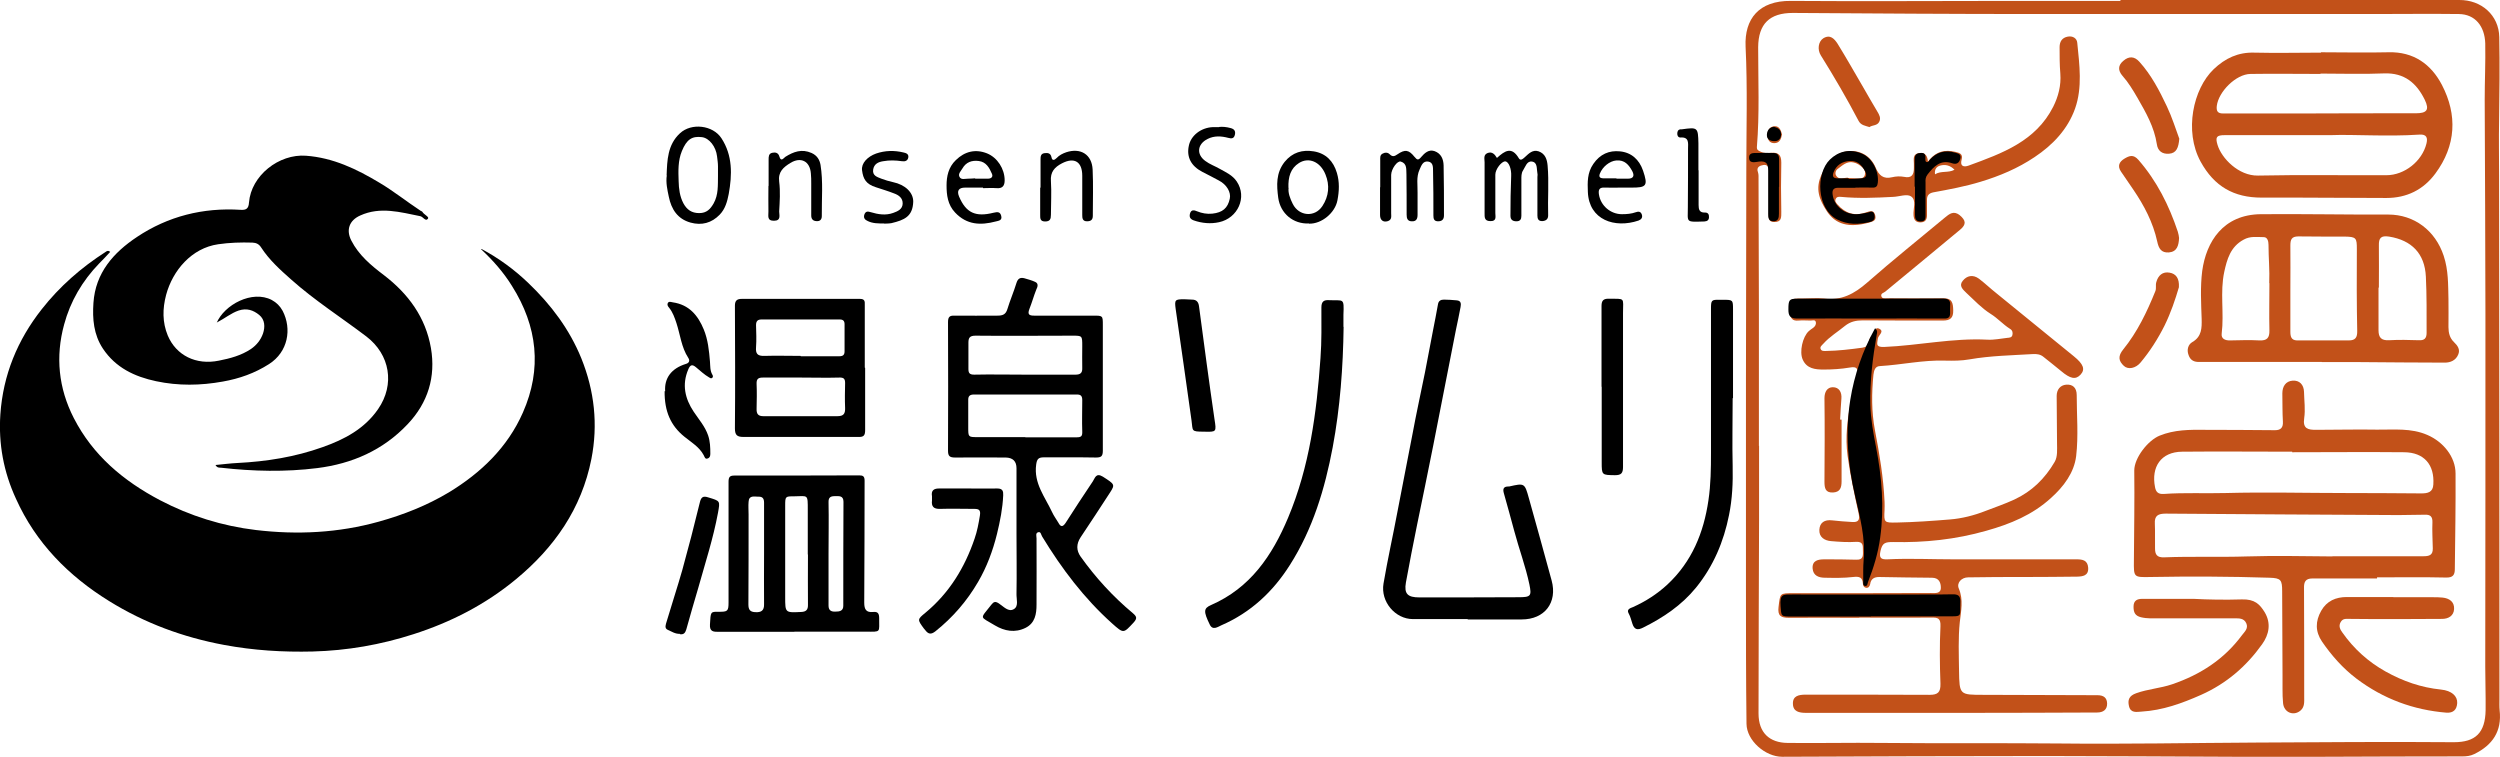 <?xml version="1.0" encoding="UTF-8"?>
<svg xmlns="http://www.w3.org/2000/svg" version="1.1" viewBox="0 0 1372.6 415.6">
  <defs>
    <style>
      .cls-1 {
        isolation: isolate;
      }

      .cls-2 {
        fill: #c25119;
      }
    </style>
  </defs>
  <!-- Generator: Adobe Illustrator 28.7.1, SVG Export Plug-In . SVG Version: 1.2.0 Build 142)  -->
  <g>
    <g id="_レイヤー_1" data-name="レイヤー_1">
      <g>
        <g class="cls-1">
          <path class="cls-2" d="M1164.2,0C1222.7,0,1281.2,0,1339.7,0c3.5,0,7,0,10.5,0,12.1-.1,21.8,8.3,22,20.4.3,15.3.1,30.6-.1,45.9-.2,10,0,20.1,0,30.2.1,95.7.2,191.3.2,287,0,2.2-.1,4.4.1,6.5,1.3,11.5-3.9,19.1-13.9,24-2.2,1.1-4.4,1.3-6.8,1.3-25.3,0-50.7.1-76,.2-16.5,0-33,0-49.4,0-34.3-.1-68.6-.4-102.9-.4-48.3,0-96.6.2-144.9.4-9.3,0-19.5-8.9-19.6-18.1-.3-24.5-.3-49-.3-73.5,0-38.7,0-77.3,0-116,0-38.1.2-76.3.2-114.4,0-22.6.7-45.3-.4-67.9-.7-15.2,7.3-25.3,24.9-25.1,39.8.3,79.6,0,119.4,0,20.5,0,41,0,61.5,0,0-.2,0-.3,0-.5ZM965.4,244.7c.1,0,.2,0,.4,0,0,13.7,0,27.3,0,41-.1,35.3-.3,70.7-.3,106,0,10.6,6,16.1,16,16.2,17.2.2,34.3-.2,51.5,0,32.5.3,64.9,0,97.4.3,36,.4,71.9-.3,107.9-.5,36.3-.2,72.6-.5,109-.2,11.8,0,17.2-5.1,17.4-17.6.1-8-.2-16-.2-24,0-64.5.2-129,.1-193.5,0-39.2-.3-78.4-.4-117.6,0-10.3.5-20.7.3-31-.3-9.5-5.6-16-14.5-16.1-15.8-.2-31.6,0-47.4,0-62,0-124,0-185.9,0-44.1,0-88.3-.3-132.4-.6-12.7,0-18.9,6-19,18.8,0,18.3.8,36.6-.7,54.8-.1,1.6.8,2,1.9,2.5,1.9,1,3.9.9,5.9.7,4.2-.4,5.6,1.3,5.6,5.4-.2,9-.2,18,0,27,0,2.9.2,5.6-3.7,5.6-4,0-3.1-3-3.1-5.4,0-7.5,0-15,0-22.5,0-2.2-.8-3.8-3.1-3.4-1.8.3-4,1.1-2.9,4,.4,1.2.3,2.6.3,4,0,23.2.2,46.3.2,69.5,0,25.5,0,51,0,76.5Z"/>
          <path class="cls-2" d="M1020.7,339.2c-12.8,0-25.7-.1-38.5,0-4.5,0-6.3-1.1-5.7-6,.9-7.6.6-7.5,8.3-7.5,25.2,0,50.3,0,75.5-.1,2.1,0,5.3.5,5.3-2.9,0-2.8-1-5.5-4.9-5.5-9.7,0-19.3-.3-29-.4-2.5,0-4.5.9-4.9,3.9-.2,1.2-1,2.3-2.4,2-1-.2-1.6-1.2-1.6-2.3-.2-3.5-2-4-5.4-3.6-5.1.6-10.3.5-15.4.4-3.4,0-6.5-1.1-6.8-5.1-.3-4.4,3.1-5,6.4-5,5.8,0,11.7,0,17.5.2,4.4.2,3.7-2.9,3.7-5.4,0-2.2.2-4.6-3.6-4.4-4.6.3-9.3,0-13.9-.4-3.6-.3-6.6-2.2-6.4-6.2.2-4,2.9-5.7,7-5.2,3.6.4,7.3.7,11,.9,3.1.2,4.4-.8,3.6-4.5-2.3-10.5-4.6-21.1-6.1-31.8-1.4-10.3-.1-20.5,2-30.7.9-4.5,1.9-9,3.1-13.5.8-3.3.4-5.1-3.9-4.3-4.7.8-9.6,1.1-14.4,1.1-4.6,0-9.2-.5-11.4-5.4-2-4.3-.1-12.6,3.3-15.7.7-.7,1.6-1.2,2.4-1.8,1-.7,1.7-1.9,1.5-3-.3-1.7-1.8-1-2.9-1-2.2,0-4.4-.2-6.5,0-3.6.4-4.6-1.3-4.8-4.6-.4-7.5-.5-7.5,7.1-7.5,3.8,0,7.7-.4,11.5,0,9.6,1.3,16.7-2.6,23.7-8.7,14-12.3,28.5-23.9,42.8-35.8,2.3-1.9,4.7-3.9,8-1.3,3.5,2.9,3.8,5.1.3,8-13.6,11.4-27.4,22.6-41.1,34-.8.7-2.5.9-2.2,2.4.4,1.7,2.1,1.3,3.3,1.3,10.2,0,20.3.2,30.5,0,5.2-.2,5.6,2.6,5.7,6.6.1,4.2-1.7,5.6-5.7,5.6-14.7,0-29.3,0-44-.1-3.7,0-6.8.7-9.7,3-4,3.3-8.4,5.9-11.9,9.8-.8.9-2,1.7-1.5,2.9.5,1.3,1.9,1.1,3,1.1,6.7-.1,13.3-.9,19.9-1.8,1.9-.3,3.2-1.1,3.5-3,.2-1.4.6-2.6,1.7-3.5,1.6-1.1,1.4-5.3,4.1-3.9,3,1.5-.6,3.6-.8,5.4-.2,2.4-1.6,4.8,3.4,4.6,19-.8,37.7-5,56.8-4,3.6.2,7.3-.6,10.9-1,1.1-.1,2.5-.1,2.8-1.6.3-1.4,0-2.6-1.4-3.4-3.8-2.4-6.7-5.8-10.6-8.2-4.9-3.1-8.9-7.4-13.2-11.4-2.1-2-4.3-4-2.1-6.7,2.3-2.9,5.6-3.6,8.9-1.2,3.3,2.5,6.3,5.4,9.6,8,14.2,11.6,28.3,23.1,42.5,34.6,5.3,4.3,6.4,7.2,3.7,10.1-2.7,2.9-5.6,2.3-10.7-2-3.2-2.7-6.5-5.2-9.7-7.8-1.7-1.4-3.7-1.6-5.7-1.5-11.6.7-23.3.9-34.8,2.9-4.4.8-9,.8-13.5.7-12.1-.4-23.8,2.3-35.8,3-2.6.1-3.2,2.4-3.5,4.7-1,10.2-1.1,20.3.8,30.4,2.5,13,4.7,26.1,5.3,39.4,0,1.5.1,3,0,4.5-.4,7-.2,7,6.6,6.9,9.8-.2,19.7-.9,29.4-1.7,6.4-.5,13.2-2.2,19.5-4.7,5.2-2,10.5-3.8,15.7-6.2,9.7-4.5,16.9-11.6,22.2-20.7,1.7-2.9,1.3-6.8,1.3-10.2,0-8.7-.2-17.3-.2-26,0-3.4,1.9-5.9,5.2-6.2,3.6-.3,5.8,1.7,5.8,5.7,0,11.2,1,22.4-.3,33.5-1.1,9.1-6.8,16.7-13.8,23-10.2,9.3-22.3,14.3-35.5,18-16.8,4.8-33.9,6.6-51.2,6.2-4.3,0-5.9.4-6.9,4.8-1,4.2.5,4.8,3.7,4.7,12.2-.6,24.3,0,36.5,0,22.5,0,45,0,67.4,0,3.2,0,6.1.4,6.4,4.6.3,4.5-3.1,4.8-6,4.9-9.5.2-19,.1-28.5.2-10.5,0-21,0-31.4.2-3.6,0-6.5,3-5.1,6.2,2.6,6.2,1.2,12.2.5,18.5-.9,8.7-.5,17.6-.4,26.5.2,13.4.3,13.3,13.6,13.3,20.8,0,41.6.2,62.4.2,3.5,0,5.2,1.5,5.3,4.5.1,3.5-2.2,5-5.5,5-24,.1-47.9.2-71.9.2-29.3,0-58.6,0-87.9,0-3.8,0-7.1-.7-7.2-4.9-.2-4.5,3.3-5.1,7-5.1,22.7,0,45.3,0,68,.1,4.6,0,6.1-1.4,6-6.1-.4-10.5-.5-21,0-31.5.2-4.4-1.4-4.9-5-4.8-13.2.1-26.3,0-39.5,0Z"/>
          <path class="cls-2" d="M1305,317.6c-11.8,0-23.6,0-35.4,0-3.8,0-4.7,1.9-4.6,5.3.1,19.9.1,39.9.1,59.8,0,2.6.3,5.4-2,7.4-3.7,3.2-9.1,1.2-9.6-4-.5-5.1-.2-10.3-.3-15.4,0-15.3-.2-30.6-.2-45.9,0-6.4-.6-7.4-6.9-7.6-21.8-.7-43.6-.8-65.4-.4-9.3.2-9.2.2-9.1-9.1.1-16.5.4-32.9.2-49.4,0-6.9,7.5-16.5,13.9-19.1,8.1-3.3,16.5-3.3,24.9-3.2,12.8,0,25.6.1,38.5.2,3.1,0,4.5-1.4,4.3-4.7-.3-5.1-.2-10.3-.3-15.5,0-3.9,1.9-6.7,5.6-7,3.8-.3,6.2,2.2,6.3,6.2.1,4.8.8,9.7.1,14.4-.9,5.9,2.2,6.4,6.5,6.4,11.2,0,22.3-.3,33.5-.1,9.3.1,18.6-1,27.6,2.9,8.6,3.7,15.5,11.9,15.5,21.2.1,17.5-.2,35-.4,52.5,0,3.2-1.1,4.7-4.8,4.6-12.6-.3-25.3-.1-37.9-.1,0,.2,0,.4,0,.6ZM1280.6,305.4c16.6,0,33.3,0,49.9,0,3.1,0,5.3-.5,5.2-4.3-.1-4.8-.4-9.6-.2-14.4.1-3.2-1.3-4.2-4.1-4.1-4.8,0-9.7.2-14.5.2-42.6-.2-85.2-.5-127.8-.8-4.2,0-6.3,1.1-6,5.6.2,4.5,0,9,.1,13.5,0,3.3,1,5.1,5.1,4.9,15.1-.6,30.2,0,45.4-.5,15.6-.5,31.3-.1,46.9,0ZM1258.5,248.3v-.3c-20.1,0-40.3-.2-60.4,0-11.7.1-17.1,8.4-14.9,19.5.5,2.7,1.8,3.9,4.8,3.7,11.3-.8,22.6-.2,33.9-.5,22.1-.6,44.3,0,66.5,0,13.7,0,27.3.1,41,.2,3.5,0,6.4-.6,6.6-4.9.7-10.9-5.1-17.6-16-17.7-20.5-.2-41,0-61.5,0Z"/>
          <path class="cls-2" d="M1274.7,198.7c-20.6,0-41.3,0-61.9,0-1.7,0-3.3,0-5,0-3,.2-5.2-.8-6.2-3.8-1.1-2.9-.2-5.8,2.1-7.1,5.2-3,5.2-7.8,5.1-12.6-.3-8.8-.8-17.7.3-26.4,2.2-16.1,11.5-31,32.2-31.2,23.3-.2,46.7.3,70,.2,14.1,0,25.8,8.7,30.4,22.7,2.6,7.9,2.4,15.7,2.6,23.6.1,5.2,0,10.3,0,15.5,0,3.1.7,6,3,8.2,2.1,2,3.6,4.2,2.3,7-1.3,3-4.1,4.3-7.3,4.3-15.8,0-31.6-.2-47.5-.3-6.7,0-13.3,0-20,0,0,0,0,0,0,0ZM1257.5,158.6s0,0,0,0c0,7.8,0,15.6,0,23.5,0,2.7.5,4.7,3.6,4.8,9.5,0,19,0,28.5,0,3.6,0,4.7-1.6,4.6-5.3-.3-15-.3-30-.2-44.9,0-6-.3-6.7-6.6-6.8-8.5,0-17,0-25.5-.1-3.8,0-4.4,1.8-4.4,5,.1,8,0,16,0,24ZM1306.1,157.9h-.2c0,7.8,0,15.6,0,23.4,0,4,1.5,5.7,5.7,5.5,5.5-.3,11-.2,16.4,0,3.1.2,4.3-1.1,4.3-4,0-10.3.1-20.6-.4-30.9-.6-12.7-7.8-20-20.2-22-4.5-.7-5.7.8-5.6,4.9.1,7.6,0,15.3,0,22.9ZM1245.9,155.4c.3-7-.4-14-.4-21,0-2-.6-4.2-2.6-4.2-3.7,0-7.4-.7-11.1,1.4-7.2,3.9-9.1,10.8-10.6,17.7-2.4,11.1,0,22.6-1.4,33.8-.4,2.9,1.9,3.9,4.7,3.8,5.3-.1,10.7-.3,16,0,4.2.2,5.6-1.4,5.5-5.5-.2-8.6,0-17.3,0-25.9Z"/>
          <path class="cls-2" d="M1274.3,28.7c12.3,0,24.7.3,37,0,13.9-.4,23.5,6.6,29.4,17.9,8.6,16.5,7.8,33.3-3.6,48.7-6.6,8.9-15.7,13.4-26.9,13.4-22.8,0-45.6-.3-68.5-.2-15.2,0-26-6.1-33.5-19.8-9.1-16.7-4.1-39.9,7.2-50.7,6.3-6,13.4-9.4,22.4-9.1,12.1.3,24.3,0,36.5,0,0,0,0,0,0-.1ZM1279.6,74.2c-22.8,0-40.4,0-58.1,0-4.5,0-5.3,1-4,5.3,2.2,7.4,11.6,17.1,22.2,16.9,23.5-.5,47-.1,70.5-.2,10,0,19.6-7.7,22-17.3.8-3.1.2-5.3-3.8-5-18,1.2-36-.2-48.9.3ZM1274.1,40.6s0,0,0,0c-12.8,0-25.6-.2-38.5,0-8,.1-17.6,9.8-18.5,17.6-.3,2.8.5,4.1,3.4,4.1,14.8,0,29.6,0,44.4,0,20.5,0,40.9-.2,61.4-.1,6.1,0,7.7-1.8,5-7.4-4.5-9.2-11.2-14.9-22.3-14.5-11.6.5-23.3.1-35,.1Z"/>
          <path class="cls-2" d="M1058.6,88.7c4.2-5.7,9.3-6.7,15.1-5.3,2.1.5,4.2,1.1,3.3,4.3-1,3.6,1.2,4.2,3.9,3.2,18.3-6.7,36.8-13.3,46.4-32.3,2.8-5.6,4.4-11.7,3.9-18.2-.4-4.8-.4-9.7-.4-14.5,0-3,1.3-5.2,4.5-5.8,2.7-.5,5,.9,5.2,3.4,1.2,12.1,2.9,24.5-1.2,36.1-4,11.3-12.2,20-22.3,26.7-9.1,6.1-19,10.3-29.6,13.5-8.5,2.6-17.2,4.2-25.9,5.8-2.5.5-3.5,1.8-3.5,4,0,2.8,0,5.7,0,8.5,0,2.3-.8,3.9-3.4,4-2.7.1-3.8-1.3-4-3.9-.3-3.6,1.8-8.3-1.4-10.4-2.3-1.5-6.5.2-9.9.3-9.5.5-18.9.9-28.4,0-1.2-.1-2.4-.2-3,1.1-.7,1.3.3,2.3,1,3.1,4.3,4.9,9.5,6.5,15.7,4.3,2.4-.9,4.3-1.3,5,1.7.7,3-1.4,3.3-3.7,4-10.5,2.8-18.2,1.2-23.2-6.8-3.7-5.8-6.3-11.9-2.5-19.8,3.2-6.6,7.1-11.9,14.5-12.7,6.6-.7,12.4,2.6,15.1,9,1.8,4.2,4.1,6.5,9.1,5.3,2-.5,4.4-.6,6.5-.2,4.3.9,5.4-1.3,5.4-4.8,0-.8,0-1.7,0-2.5,0-2.2-.8-5,2.5-5.7,2.9-.6,4.9.6,5.2,4.5ZM1014.6,97.7c2.5.1,4.2.3,5.9.3,1.4,0,2.8-.3,3.3-1.7.5-1.4.2-2.9-1-4.1-1.4-1.4-3.2-2.6-5.1-3-3.7-.9-6.2,1.7-8.8,3.6-1.1.8-1.5,2.5-.8,3.6,1.7,2.8,4.5.9,6.9,1.2.2,0,.3,0-.4,0ZM1073.1,93.2c-2.4-2.5-5.1-3-7.8-2.3-1.9.5-3.3,1.9-2.9,4.8,3.4-2.1,7.2-.6,10.7-2.5Z"/>
          <path class="cls-2" d="M1314.1,327.9c7.2,0,14.3,0,21.5,0,1.8,0,3.7,0,5.5.2,3.7.4,6.5,2.3,6.3,6.3-.2,3.7-3.1,5.4-6.6,5.4-16.8.1-33.6.2-50.5,0-2.1,0-4-.4-5.2,1.8-1.2,2.1-.3,4,.9,5.6,6.3,9,14.3,16.2,23.8,21.5,9.5,5.3,19.5,8.8,30.4,9.9,6,.6,9.1,3.7,8.9,7.4-.2,3.7-2.2,5.5-5.8,5.3-18.3-1.5-34.8-7.6-49.5-18.7-7.5-5.7-13.6-12.6-18.9-20.3-3.8-5.6-3.7-11.2-.5-16.9,3.1-5.5,8.1-7.6,14.1-7.6,8.5,0,17,0,25.5,0h0Z"/>
          <path class="cls-2" d="M1204.5,328.8c7.5.4,17.1.6,26.4.3,7-.2,9.8,2.6,12.6,7.2,3.5,6,2.3,12.1-1.5,17.4-8.7,12.2-19.6,21.6-33.5,27.8-10.6,4.7-21.1,8.5-32.7,9.2-2.8.2-6,.9-6.9-3-.8-3.4,0-5.7,4-7.1,6.4-2.3,13.2-2.7,19.7-4.9,15.5-5.3,28.5-13.7,38.3-26.9,1.4-1.9,3.7-3.7,2.4-6.6-1.3-2.9-4.1-2.7-6.5-2.7-13.8,0-27.6,0-41.4,0-3.3,0-6.6.2-9.9-.6-3.3-.8-4.1-2.7-4.1-5.8,0-3.4,2-4.3,4.8-4.3,8.8,0,17.6,0,28.4,0Z"/>
          <path class="cls-2" d="M1196.5,76.3c-.4,4.7-1.5,7.8-5.6,8.1-3.7.3-6.2-1.5-6.7-5.2-1.4-9.4-6-17.4-10.6-25.4-2.5-4.3-5-8.5-8.3-12.2-2.5-2.9-2.5-5.7.5-8.2,3.1-2.7,6.1-2.5,8.8.5,6.5,7.2,11,15.8,15.1,24.5,2.9,6.1,4.9,12.6,6.9,18Z"/>
          <path class="cls-2" d="M1196.3,157.7c-1.9,6.5-4.4,14-7.9,21.1-3.6,7.2-8,14.1-13.2,20.3-2.6,3.1-6.7,4-9.1,1.8-3-2.8-3.3-5.4-.4-9,7.8-9.6,13.1-20.7,17.7-32.1.6-1.5,0-3.3.5-4.9,1-3.7,3.5-5.9,7.3-5.2,3.5.6,5.4,3.1,5.1,8Z"/>
          <path class="cls-2" d="M1196.4,130.6c-.2,4.2-1.1,7.6-5.6,8-4.2.3-5.6-2.2-6.4-6-2.3-10.5-7.2-19.8-13.2-28.6-2.2-3.3-4.5-6.5-6.7-9.8-2.1-3.1-.9-5.4,1.9-7.1,2.7-1.6,4.9-2.5,7.7.7,10.1,11.6,16.8,25,21.6,39.4.4,1.2.6,2.6.7,3.5Z"/>
          <path class="cls-2" d="M1026.5,69.8c-2.5-.8-4.8-1-6.1-3.5-6.4-12.2-13.4-24.2-20.7-35.9-2-3.2-1.4-7.6,1.4-9.4,3.8-2.3,6.1.4,7.8,3,4.7,7.6,9.1,15.4,13.6,23.1,2.7,4.7,5.4,9.4,8.2,14.1,1.1,1.8,2.1,3.6,1.1,5.6-1.1,2.3-3.7,1.8-5.3,2.9Z"/>
          <path class="cls-2" d="M1011.1,230.4c0,11.3,0,22.6,0,33.9,0,3.6-.9,5.9-4.7,6.1-4.2.2-4.7-2.4-4.7-5.9.1-15.3.2-30.6,0-45.9,0-3.4,1.5-6,4.6-6,3.5,0,5,2.8,4.7,6.3-.3,3.8-.5,7.6-.7,11.5.3,0,.5,0,.8,0Z"/>
          <path class="cls-2" d="M978.4,73.8c-.5,2.6-1.3,4.7-4.2,4.8-2.8,0-3.7-2-3.8-4.3-.1-2.6,1.2-4.8,3.8-5,2.8-.2,3.6,2.3,4.2,4.5Z"/>
        </g>
        <g>
          <path d="M264.4,136.7c9.5,5.1,18,11.3,25.8,18.8,12.4,11.9,22.5,25.3,29,41.3,7.2,17.9,9.2,36.3,5.5,55.2-5.4,27.3-20.4,48.7-41.5,66.1-16.7,13.8-35.6,23.5-56.2,30.1-18,5.8-36.4,9-55.3,9.5-16.4.4-32.5-.6-48.6-3.6-22.6-4.2-43.7-12-63.2-24.1-22.3-13.8-40.2-31.9-51.1-56.1C2,259.2-.9,243.7.2,227.5c1.5-21.7,9.4-40.8,22.7-57.7,9.8-12.5,21.7-22.9,35.1-31.5.6-.4,1.3-1,2.5,0-2,2.1-3.9,4.3-6,6.3-9.3,9.6-15.9,20.9-19.3,33.6-4.8,17.6-3.1,34.9,5.3,51.3,10.5,20.5,27.2,34.5,47.3,45.1,16.6,8.7,34.3,14.2,52.7,16.4,22.7,2.7,45.3,1.6,67.5-4.6,13.6-3.8,26.5-8.9,38.5-16.1,17.6-10.7,32.2-24.7,40.6-43.8,10.6-24,8-47.3-6-69.5-4.7-7.6-10.5-14.1-17-20.2Z"/>
          <path d="M118.9,177.4c4.2-10.1,19.6-18.3,30.3-12.7,2.6,1.4,4.6,3.4,6,6,5.1,9.9,3,22.5-7.5,29.2-7.8,5-16.3,8-25.4,9.6-12.2,2.2-24.4,2.4-36.6-.2-11.8-2.5-22.2-7.4-29.2-17.9-5.1-7.7-5.8-16.3-5.2-25.1,1.1-16.5,11-27.6,23.9-36.2,17.1-11.4,36.3-16.2,56.9-14.9,3,.2,4.4-.6,4.6-4,1.2-14.8,16.4-26.8,31.3-25.7,14.9,1.1,27.8,7.3,40.3,14.8,7.9,4.7,15,10.4,22.6,15.4.3.2.8.3,1,.6.8,1.5,3.8,2.7,3.1,3.7-1.3,1.9-2.7-1-4.2-1.3-11-2.2-22-5.4-33-.4-6.1,2.7-7.9,8-4.9,13.8,4.1,8,10.8,13.6,17.8,18.9,13.5,10.3,23,23.3,25.9,40.1,2.7,15.8-1.6,30-12.8,41.8-13.5,14.3-30.5,21.7-49.6,24.1-17.5,2.2-35.2,1.8-52.8-.2-1-.1-2.1.2-3.1-1.5,4.2-.4,8.1-.9,12-1.1,16-.8,31.7-3.3,46.8-8.7,11.9-4.2,23-10,30.5-20.9,9.3-13.5,6.6-29.9-6.5-39.9-13.7-10.4-28.3-19.7-41.2-31.2-6-5.3-12.1-10.8-16.5-17.6-1.2-1.9-2.7-2.6-4.8-2.7-6.3-.2-12.6,0-18.8.9-14.6,2.1-25,14.4-28.6,27.8-2,7.6-2.1,15,.9,22.3,4.6,10.9,15.5,16.4,28.1,13.8,6.1-1.2,12.2-2.8,17.6-6.4,3.2-2.2,5.4-5.1,6.6-8.5,1.2-3.6,1.1-7.6-2.1-10.2-3.2-2.6-6.8-3.9-11.3-2.4-4.1,1.4-7.4,4.2-12,6.6Z"/>
          <path d="M558.1,292.8c0-11.9,0-23.8,0-35.7q0-5.8-6-5.9c-9.3,0-18.6-.1-27.8,0-3,0-3.8-.9-3.8-3.8.1-23.5.1-47,0-70.6,0-2.9,1-3.6,3.6-3.5,7.8.1,15.7,0,23.5,0,2.9,0,4.6-.6,5.5-3.6,1.5-4.9,3.5-9.5,5-14.4.8-2.5,2.2-3.1,4.4-2.5,2,.6,4,1.1,5.9,2,2,.9,1.2,2.9.6,4.1-1.4,3.5-2.4,7.2-3.8,10.7-1.2,3.1-.1,3.7,2.6,3.7,10.8,0,21.7,0,32.5,0,5.2,0,5.2,0,5.2,5.2,0,23,0,46,0,69,0,3.1-1,3.7-3.8,3.7-9.5-.2-19.1,0-28.6-.1-3,0-3.8,1-4.2,4-1.4,10.3,4.9,17.8,8.8,26.2.9,2,2.3,3.8,3.4,5.7,1.2,2.3,2.3,2.5,3.9.2,4.9-7.7,9.9-15.3,15-22.9,1.2-1.8,1.7-4.9,5.5-2.6,6.4,4.1,6.8,4.3,4.1,8.5-5.3,8.3-10.9,16.6-16.3,24.8q-3.6,5.5,0,10.6c8.2,11.5,17.7,21.9,28.6,31,2.1,1.8,2.7,2.8.5,5.2-5.6,6-5.4,6.2-11.8.5-15.4-13.8-27.7-30.1-38.4-47.7-.6-.9-.7-2.8-2.1-2.4-1.7.4-1,2.2-1,3.4,0,12.1.1,24.3,0,36.4,0,5.1-.8,10.1-6,12.7-5.8,2.9-11.6,1.8-16.8-1.3-8.5-5.2-8.5-3.1-2-11.4,1.3-1.6,2.1-2,4.1-.7,2.5,1.6,5.3,5,8.3,3.1,2.7-1.6,1.3-5.5,1.4-8.4.2-11.1,0-22.2,0-33.3h0ZM563,240.1h0c9.4,0,18.8,0,28.2,0,2.5,0,3.1-.7,3-3.2-.2-5.7,0-11.5,0-17.2,0-2.2-.7-3.1-2.9-3.1-18.8,0-37.6,0-56.5,0-2.4,0-3.3.9-3.2,3.2,0,5,0,9.9,0,14.9,0,5.2,0,5.3,5,5.3,8.8,0,17.5,0,26.3,0ZM562.3,205.7s0,0,0,0c9.4,0,18.8,0,28.2,0,2.7,0,3.8-1,3.7-3.6-.1-4,0-8.1,0-12.1,0-5.7,0-5.7-5.4-5.7-17.7,0-35.5.2-53.2,0-3.1,0-3.9,1.1-3.9,3.8,0,4.8,0,9.7,0,14.5,0,2.3.7,3.1,3.2,3.1,9.1-.2,18.3,0,27.4,0Z"/>
          <path d="M436.1,346.9c-13.8,0-27.7,0-41.5,0-2.8,0-5.1,0-4.8-4.1.4-6.9.2-7,4.8-6.9,4.9,0,5.4-.3,5.4-5.2,0-22.1,0-44.1,0-66.2,0-2.7.8-3.4,3.2-3.4,22.9,0,45.7,0,68.6-.1,2,0,2.9.5,2.9,2.9-.1,22.3,0,44.7-.2,67,0,3.6,1,5.5,4.9,5.1,2.7-.3,3.3,1,3.3,3.5-.1,7.8,1.3,7.4-7.3,7.3-13.1,0-26.1,0-39.2,0h0ZM443.5,304.4c0-8.1,0-16.2,0-24.3,0-9,.2-7.7-7.5-7.6-4.8,0-4.9,0-4.9,5.1,0,16.7,0,33.5,0,50.2,0,8.7,0,8.6,8.7,8.2,2.9-.1,3.9-1.3,3.8-4.1-.1-9.1,0-18.3,0-27.4ZM419.5,303.8h0c0-9.3,0-18.6,0-27.8,0-2.4-.9-3.4-3.2-3.3-2.2,0-5.1-.9-5.3,2.8-.2,2.3,0,4.7,0,7,0,16.5,0,32.9-.1,49.4,0,2.8.9,4.1,3.8,4.2,3.3.2,4.9-.9,4.8-4.4-.1-9.3,0-18.6,0-27.8ZM454.9,303.6s0,0,0,0c0,9.6,0,19.3,0,28.9,0,2.6,1.4,3.4,3.7,3.3,2.3,0,4.4-.3,4.4-3.2,0-19,0-38.1.1-57.1,0-3.5-2.5-3.1-4.7-3.1-2.3,0-3.6.6-3.5,3.4.2,9.3,0,18.5,0,27.8Z"/>
          <path d="M805.9,339.9c-10.1,0-20.1,0-30.2,0-9.6,0-17.8-9.5-16.1-19.5,2.3-13.5,5.3-26.8,7.8-40.2,2.6-14,5.5-27.9,8.1-41.8,2.1-11.4,4.6-22.7,6.9-34.1,1.5-7.7,3-15.4,4.4-23,.9-4.7,1.9-9.5,2.7-14.2.3-2,1.6-2.6,3.3-2.6,2.3,0,4.7.2,7,.4,2.5.2,2.4,2,2.1,3.7-.7,4.1-1.7,8.2-2.5,12.3-4.2,21.2-8.3,42.5-12.5,63.7-2.9,14.6-5.9,29.1-8.9,43.7-2.1,10.5-4.2,20.9-6.1,31.5-1.1,6.3,1,8.2,7.4,8.2,18.2,0,36.3,0,54.5-.1,6.7,0,7.2-.7,5.9-7-2.1-10-5.7-19.5-8.3-29.3-1.9-6.9-3.7-13.8-5.7-20.7-.7-2.4-.3-3.8,2.5-3.8.1,0,.3,0,.4,0,8.4-1.9,8.5-1.9,10.8,6.4,4.2,15,8.4,30.1,12.5,45.2,3.3,12.1-3.8,21.4-16.4,21.4-9.9,0-19.9,0-29.8,0,0,0,0,0,0,.1Z"/>
          <path d="M475,202c0,11.4,0,22.7,0,34.1,0,2.9-.7,3.9-3.7,3.8-21,0-42,0-63.1,0-3.5,0-4.7-1-4.7-4.7.2-22.5.1-44.9,0-67.4,0-2.8,1.2-3.7,3.7-3.7,21.7,0,43.4,0,65,0,2.5,0,2.7,1.3,2.6,3.2,0,11.5,0,23,0,34.5ZM440.3,207.4s0,0,0-.1c-7.2,0-14.4,0-21.5,0-2.4,0-3.5.7-3.4,3.4.2,4.6.1,9.1,0,13.7-.1,2.8.8,4.1,3.7,4.1,13.6,0,27.2,0,40.7,0,3.4,0,4.3-1.4,4.2-4.5-.2-4.6-.1-9.1,0-13.7,0-2.4-.8-3.1-3.3-3-6.8.2-13.6,0-20.4,0ZM439.7,195.6s0,0,0,0c7,0,14.1,0,21.1,0,2.1,0,2.9-.8,2.9-2.7,0-5,0-9.9,0-14.9,0-1.8-.8-2.6-2.6-2.6-14.3,0-28.7,0-43,0-2.1,0-3,.9-3,3.1.1,4,.3,8.1,0,12.1-.3,3.6.8,4.9,4.5,4.8,6.6-.2,13.3,0,19.9,0Z"/>
          <path d="M737.7,179.4c-.3,22.2-1.9,44.3-6,66.2-4.3,22.8-10.9,44.8-23.5,64.6-9.3,14.7-21.5,26.1-37.6,33.1-2,.9-4.8,3-6.4-.4-3.5-7.2-3.4-8.9.7-10.7,21.6-9.4,33.6-27.2,42.3-47.9,11.8-28.1,15.7-57.7,17.8-87.7.7-9.3.5-18.5.5-27.8,0-3.2,1.3-4.2,4.2-4,8,.4,8.3-1.6,7.9,8,0,2.2,0,4.4,0,6.7Z"/>
          <path d="M951.3,218.7c0,12.4-.3,24.8,0,37.2.2,9.1-.2,18.1-2,26.9-2.9,14.6-8.6,28.1-18.1,39.8-7.9,9.7-18,16.5-29.1,22-3,1.5-4.8,1.2-5.9-2.3-.6-1.8-1-3.7-2-5.5-1.3-2.3.9-2.9,2.4-3.5,6.9-3.1,13.3-7.2,18.9-12.4,13.4-12.5,19.9-28.4,22.5-46.2,1.3-8.7,1.4-17.4,1.4-26.2,0-26.3,0-52.5,0-78.8,0-5,.2-5.2,5-5.1.5,0,1,0,1.6,0,5.4,0,5.5,0,5.5,5.3,0,16.2,0,32.4,0,48.6,0,0,0,0,0,0Z"/>
          <path d="M1029.6,180.3c1.4,1.4,1,2.4.8,3.4-2.2,12.7-3.8,25.5-3.5,38.5.2,7.9,1.6,15.5,3.1,23.2,3.2,16.5,4.6,33.2,2.3,49.8-1.1,8.3-3.6,16.5-6.7,24.4-.3.9-.3,2.4-1.7,2.1-1.2-.3-.9-1.7-.9-2.7,0-3.8-.1-7.6.2-11.3,1.1-12.2-2-23.8-4.7-35.5-4.1-17.5-5.4-35.1-2.6-52.8,2.2-13.6,6.7-26.7,13.6-39.2Z"/>
          <path d="M531.9,268.2c5.2,0,10.5.1,15.7,0,2.9,0,3.3,1.5,3.2,3.7-.3,7.2-1.7,14.2-3.4,21.2-2.3,9.3-5.6,18.2-10.4,26.4-6.1,10.5-13.9,19.5-23.4,27.1-2.3,1.8-3.8,1.7-5.5-.5-.3-.4-.7-.8-1-1.2-3.4-4.7-3.5-4.8.9-8.4,13.2-10.9,21.7-24.9,27.1-40.8,1.4-4,2.2-8.3,2.9-12.6.5-3.1-.5-3.7-3.1-3.7-6.3,0-12.6-.2-18.8,0-3.5.1-4.8-1.3-4.4-4.6,0-.8,0-1.6,0-2.3-.6-3.4,1.2-4.4,4.3-4.3,5.4,0,10.7,0,16.1,0,0,0,0,0,0,0Z"/>
          <path d="M1027.2,338.5c-14.6,0-29.3,0-43.9,0-5.5,0-5.3-.2-5.7-5.7-.5-6.9,1.4-6.4,6.9-6.4,24.6.1,49.1,0,73.7,0,4.6,0,9.1,0,13.7-.1,3.1-.1,4.6.8,4.4,4.2-.4,8.4,1.7,7.9-8,7.9-13.7,0-27.4,0-41.1,0,0,0,0,0,0,0Z"/>
          <path d="M879.3,212.2c0-14.7,0-29.5,0-44.2,0-2.9,1-4,3.8-4,9.5.1,8-.8,8,7.8,0,28.2,0,56.4,0,84.6,0,3.4-1,4.5-4.4,4.5-7.2-.1-7.3,0-7.3-7.1,0-13.8,0-27.7,0-41.5,0,0-.1,0-.2,0Z"/>
          <path d="M365.2,214.8c-.5-7.1,3.3-12.5,11.4-15,1.8-.5,2.3-1.8,1.3-3.3-3.8-5.8-4.4-12.7-6.5-19.1-1-3-2-5.9-4-8.4-.6-.7-1.2-1.5-.8-2.5.6-1.3,1.9-.6,2.8-.5,8.9,1.3,13.8,7.1,17,14.9,2.3,5.6,2.9,11.6,3.4,17.6.2,2.5,0,5,1.3,7.2.4.6.5,1.3-.1,1.8-.6.5-1.2,0-1.7-.3-2.6-1.5-4.8-3.6-7.1-5.5-2-1.7-3.2-1.6-4.3,1.1-3.6,8.4-1.8,16.1,3,23.3,2.8,4.2,6.2,8,7.9,13,1.1,3.3,1.2,6.6,1.2,10,0,1.1-.2,2.2-1.4,2.6-1.5.6-1.7-.8-2.2-1.7-2.4-4.6-6.8-7.1-10.6-10.2-7.6-6.1-11-14-10.9-25Z"/>
          <path d="M1026.6,174.9c-13.3,0-26.7-.1-40,0-3.8,0-4.7-1.6-4.7-4.9,0-5.3.4-6,4.8-6,26.7,0,53.3,0,80-.1,3,0,4.4,1,4,4.1-.1,1.3,0,2.6,0,3.9,0,2.3-1,3.1-3.4,3-13.6-.1-27.2,0-40.8,0,0,0,0,0,0,0Z"/>
          <path d="M660.9,237c-7.1,0-5.9-.4-6.7-6.1-2.8-20.4-5.8-40.8-8.7-61.2-.7-5.1-.4-5.4,4.7-5.4,1.4,0,2.9.2,4.3.2,2.4,0,3.5,1.3,3.8,3.6,1.4,10.5,2.8,20.9,4.2,31.4,1.4,10.2,2.8,20.4,4.3,30.6,1.1,7.1,1.2,7.1-5.9,6.9Z"/>
          <path d="M373.2,348c-2.5.1-4.5-1.3-6.6-2.2-2-.9-1-3-.6-4.5,2.8-9.5,5.9-18.8,8.6-28.3,3.4-12.3,6.6-24.6,9.6-37,.7-3,1.7-3.9,4.7-2.9,6.6,2,6.5,1.8,5.3,8.5-2.6,14-7,27.5-10.8,41.1-2.2,7.6-4.5,15.2-6.6,22.9-.6,2-1.5,2.9-3.5,2.6Z"/>
          <path d="M366,96.3c.3-8.3.5-16.8,7.3-23.1,6.3-5.9,18.1-4.5,22.8,2.7,6.2,9.5,5.9,20,4,30.6-.8,4.1-1.9,8.2-4.9,11.3-4.5,4.7-10,6.1-16.1,4.4-7.1-2-10.5-7.3-11.9-14.2-.8-3.8-1.7-7.7-1.1-11.7ZM394.2,96.4c0-1.7,0-3.4,0-5.1,0-1.8-.3-3.6-.5-5.4-.6-5.4-4.3-10.1-8.3-10.6-5.5-.7-8.4,1.3-11,7.6-2.2,5.3-2,11-1.8,16.6.1,4.1.6,8.3,2.6,12.1,1.9,3.5,4.5,5.4,8.7,5.4,4.1,0,6.1-2.2,7.9-5.3,2.7-4.8,2.3-10,2.4-15.2Z"/>
          <path d="M821.9,86.7c4.4-4,8.1-6.4,12,.2.5.9,1.2.9,1.9.5.6-.3,1-.8,1.5-1.2,2.1-1.9,4.2-4.2,7.5-3.1,3.6,1.3,4.6,4.4,4.9,7.8.8,9.1,0,18.3.3,27.4,0,2.1-1.3,3-3.3,3.1-2.2,0-2.6-1.4-2.6-3.1,0-7,0-14.1,0-21.1,0-.7.2-1.3,0-2-.5-2.5.2-6-3-6.5-2.8-.4-3.6,2.9-4.9,4.9-1,1.5-.9,3.5-.9,5.3,0,6.5,0,13.1,0,19.6,0,1.8-.6,3-2.7,3-2,0-3.3-.8-3.3-3,0-7.3.1-14.6.4-21.9.2-3.8-1.3-7.9-3.3-8-2,0-5.4,4.3-5.4,7.3,0,7,0,14.1,0,21.1,0,1.8.9,4.5-2.7,4.4-3.4,0-3.2-2.2-3.2-4.5,0-9.3,0-18.5,0-27.8,0-1.9-.8-4.1,1.7-5.1,2.4-.9,3.9.7,5,2.6Z"/>
          <path d="M757.8,102.8c0-5,0-9.9,0-14.9,0-1.3-.2-2.7,1.2-3.5,1.4-.8,2.9-.8,4,.3,1.6,1.6,2.7,1.1,4.3,0,4.1-2.8,6.2-2.5,9.3,1.4,1.5,1.8,2.1,2,3.7.1,1.8-2.1,4.2-4.4,7.4-3.2,3.5,1.3,4.8,4.3,4.9,7.8.2,9.1.2,18.3.2,27.4,0,2-.8,3.2-3,3.3-2.5.1-2.8-1.4-2.8-3.2,0-8.1,0-16.2-.2-24.3,0-2.2.1-4.9-2.7-5.3-2.9-.4-3.7,2.2-4.7,4.4-1.9,4.1-1,8.5-1.1,12.7,0,4,0,8.1,0,12.1,0,2.1-.6,3.7-3.1,3.6-2.5,0-2.9-1.7-2.9-3.7,0-7.2,0-14.4-.1-21.5,0-.1,0-.3,0-.4-.2-2.8.5-6.1-3.1-7.2-1.9-.6-5.2,4-5.3,7.3,0,7,0,14.1,0,21.1,0,1.6.5,3.5-1.8,4.3-2.5.8-4.3-.5-4.3-3.3,0-5.1,0-10.2,0-15.3Z"/>
          <path d="M539.7,103c-3.3,0-6.5,0-9.8,0-3.5,0-4.7,1.7-3.3,5,3.8,8.8,8.9,11.3,18.9,8.8,2.2-.5,3.6-.6,4.2,1.7.7,2.6-1.5,2.7-3,3.1-8.3,2.2-15.9,1.9-22.3-4.9-4.1-4.3-4.7-9.7-4.7-14.9,0-4.9,1-10,5.1-13.9,4.9-4.8,10.8-6.2,17.1-3.7,5.7,2.3,9.7,8.5,9.7,14.8,0,3-1.2,4.6-4.5,4.3-2.5-.2-5,0-7.4,0,0,0,0-.2,0-.2ZM535.4,97.9c0,0,0,.1,0,.2,2.3,0,4.7,0,7,0,1.7,0,3-.9,2.2-2.7-1.4-3.3-3.2-6.5-7.2-7-3.8-.5-7,.6-9,4.1-.8,1.4-2.5,2.9-1.6,4.6.9,1.8,3,1,4.7,1,1.3,0,2.6-.1,3.9-.2Z"/>
          <path d="M718.7,122.7c-8.7.4-15.7-5.5-16.9-14.1-.9-6.9-1.3-13.6,3.5-19.7,4.3-5.3,9.8-6.8,16-5.8,6.7,1.1,10.8,5.4,12.7,11.8,1.5,5,1.3,9.9.3,15.1-1.3,6.9-8.7,13-15.6,12.8ZM707.5,103.1c-.4,2.7.8,5.9,2.3,8.9,3.4,6.7,12,7.5,16.2,1.2,3.6-5.4,4.2-11.5,1.7-17.5-2.8-6.9-9.1-9.6-14.5-6.2-4.6,2.9-6,7.6-5.8,13.6Z"/>
          <path d="M1018.6,103.1c-3.1,0-6.3,0-9.4,0-2.5,0-3.4,1.2-3,3.8.8,6.2,6.6,11,13.4,10.7,1.9-.1,3.9-.5,5.8-.9,1.4-.3,3-1.4,3.7,1.1.6,2.4-.5,3.6-2.5,4.1-6.1,1.4-12,1.6-17.9-1.4-11.3-5.8-11.9-25.2-4-32.9,4.4-4.3,10.9-6.4,18.1-3,5.2,2.5,8.9,9.5,8.2,15.7-.2,1.9-.9,2.8-2.9,2.7-3.1-.1-6.3,0-9.4,0,0,0,0,0,0,.1ZM1015,98c0,.1,0,.2,0,.3,2.3-.1,4.7-.2,7-.4,2.5-.2,3.2-1.5,2.1-3.7-1.8-3.4-4.1-6-8.4-5.8-4.4.2-7.5,2.3-9,6.2-.8,2.1-.3,3.3,2.1,3.3,2.1,0,4.2,0,6.2,0Z"/>
          <path d="M890.4,103c-3.1,0-6.3.1-9.4,0-3.1-.2-3.5,1.4-3.1,3.9,1,6.1,6.4,10.7,12.6,10.7,2.6,0,5.2-.2,7.7-1.1,1.4-.5,2.6-.4,3.2,1.2.6,1.7-.2,2.8-1.8,3.4-13,4.4-27.2-.3-27.8-15.7-.2-5.3-.4-10.5,3-15.4,3.7-5.4,8.7-7.5,14.6-6.9,6.3.6,10.6,4.5,12.7,10.6,2.8,8.3,2,9.4-6.7,9.3-1.7,0-3.4,0-5.1,0,0,0,0,0,0,0ZM887.5,97.9c0,0,0,.1,0,.2,2.1,0,4.2,0,6.3,0,3,0,3.7-1.6,2.4-4.1-1.9-3.5-4.2-6.3-8.8-5.9-3.6.3-7.5,3.4-9,7.2-.7,1.8,0,2.5,1.7,2.6,2.5,0,5,0,7.4,0Z"/>
          <path d="M669.4,69.7c1.8-.2,4,0,6.2.6,2,.5,2.9,1.6,2.4,3.7-.5,2.1-1.8,2.2-3.6,1.7-3.8-1-7.7-1.3-11.4.6-5.6,2.8-6.3,8.4-1.2,12.1,2.4,1.8,5.3,2.8,7.9,4.3,3.4,1.9,7,3.5,9.3,6.9,5.9,8.7.6,20.2-9.7,22.4-4.6,1-9.3.6-13.9-1-2.2-.8-2.5-2.1-2-3.9.7-2.2,2.4-1.7,3.8-1.1,2.7,1.1,5.5,1.6,8.4,1.3,5.6-.6,8.5-3,9.6-8.2.8-3.5-1.7-7.8-6-10-3-1.6-6-3.2-9-4.7-6.2-3.2-8.8-8.1-7.5-14.3,1.1-5.7,6.7-10,13.1-10.3,1,0,2.1,0,3.5,0Z"/>
          <path d="M422,102.2c0-4.8,0-9.7,0-14.5,0-1.7,0-3.3,1.9-3.8,1.8-.4,3.4-.1,4,2,.9,3.2,2.3.9,3.3.2,4.5-2.8,9-4.5,14.4-2.1,3.1,1.4,4.4,3.8,4.9,6.5,1.5,9.3.6,18.8.7,28.2,0,1.9-1.1,2.9-3,2.7-1.9-.1-2.8-1.2-2.8-3.1,0-5.9,0-11.8,0-17.6,0-1.8,0-3.7-.2-5.5-.5-6.7-5.5-9.3-11.3-5.7-3.7,2.3-6.8,4.8-6.1,10.2.7,5.4.3,11,0,16.4,0,2,1.2,5.1-2.9,5.1-4,0-2.9-2.9-3-5.1-.1-4.7,0-9.4,0-14.1,0,0,0,0,0,0Z"/>
          <path d="M571.3,102.9c0-5.1,0-10.2,0-15.2,0-1.6,0-3.3,2.1-3.6,1.7-.2,3.4-.2,3.9,2.2.4,2.2,1.7,1.6,2.8.5,1.5-1.6,3.3-2.5,5.3-3.2,7.9-2.6,14.1,1.2,14.5,9.5.4,8.5.1,17,.1,25.4,0,2.1-1,3-3.2,3-2.5,0-2.6-1.8-2.6-3.5,0-7.2,0-14.4,0-21.5,0-7.7-4.3-10.4-11.2-6.8-4,2.1-6.4,4.7-6,9.8.4,6.1,0,12.3,0,18.4,0,2.4-.5,3.7-3.2,3.7-2.8,0-2.7-1.8-2.7-3.7,0-5,0-9.9,0-14.9,0,0,.2,0,.3,0Z"/>
          <path d="M485.6,122.7c-3.5,0-6.4,0-9.1-1.3-1.6-.7-2.6-1.7-1.9-3.7.7-1.8,1.9-1.7,3.5-1.2,4,1.2,8.2,1.9,12.3.4,2.5-.9,5.1-2,5.2-5.1.1-3.1-2.2-4.7-4.7-5.6-3.3-1.3-6.7-2.3-10-3.4-5.4-1.7-7-4.5-7.6-9.3-.5-3.9,3-7.5,7.7-9.2,5-1.7,10-1.8,15-.6,1.4.3,3,.8,2.7,2.7-.3,1.9-1.8,2.4-3.6,2.1-3.4-.5-6.8-.6-10.1,0-2.8.4-5.1,1.5-5.6,4.6-.5,3.4,2.3,4.1,4.5,5,2.1.8,4.2,1.4,6.4,1.9,6.7,1.4,11.2,5.7,11.1,10.8-.3,8.1-4.9,10-11.9,11.7-1.5.3-3.1.2-4.1.3Z"/>
          <path d="M932.6,93.4c0,6.4,0,12.8,0,19.2,0,2.3.4,4.2,3.4,4.1,1.7-.1,2.4,1,2.3,2.5,0,1.5-.8,2.3-2.5,2.4-10.6.3-9.1.7-9.1-7.9,0-10.7.2-21.4.1-32.1,0-2.8.8-6.5-4.2-6.1-1.2,0-1.8-1.1-1.7-2.2,0-1.1.4-2.1,1.7-2.3.3,0,.5,0,.8,0,8.7-1.2,8.9-1.1,9.1,7.7,0,5,0,9.9,0,14.9,0,0,0,0,0,0Z"/>
          <path d="M1051.2,102.4c0-4.7,0-9.4,0-14.1,0-2.4.2-4.1,3.1-4.3,2.8-.3,3,1.3,2.8,3.4,0,.7,0,1.4.8,1.6.9.1,1.2-.8,1.7-1.4,3.8-4.1,8.4-5.4,13.8-3.8,1.6.5,3.5.7,2.9,3.3-.6,2.4-2.1,3.3-4.3,2.6-6.5-2.3-10.2,1.6-13.7,6.1-1.1,1.4-1.2,2.8-1.1,4.4,0,5.9,0,11.7,0,17.6,0,1.8.2,3.7-2.6,3.8-2.9,0-3.2-1.7-3.2-3.8,0-5.1,0-10.2,0-15.3,0,0-.1,0-.2,0Z"/>
          <path d="M976.7,102.6c0,4.9,0,9.9,0,14.8,0,2.1-.3,4.1-3,4.1-2.8,0-2.9-2.1-2.9-4.1,0-7.9,0-15.9,0-23.8,0-3.6-.9-5.3-4.9-4.9-2,.2-5.5,1.4-5.6-2.1,0-3.4,3.4-2.4,5.5-2.6,2.6-.2,5.2,0,7.8,0,2.3,0,3.2,1.1,3.2,3.4,0,5.1,0,10.2,0,15.2,0,0,0,0,0,0Z"/>
          <path d="M974,69.6c2.1.6,3.9,1.6,3.9,4.2,0,2.3-1.5,3.8-3.7,3.7-2.2,0-4.3-.9-4.1-3.7.2-2.3,1.4-3.9,3.9-4.2Z"/>
        </g>
      </g>
    </g>
  </g>
</svg>